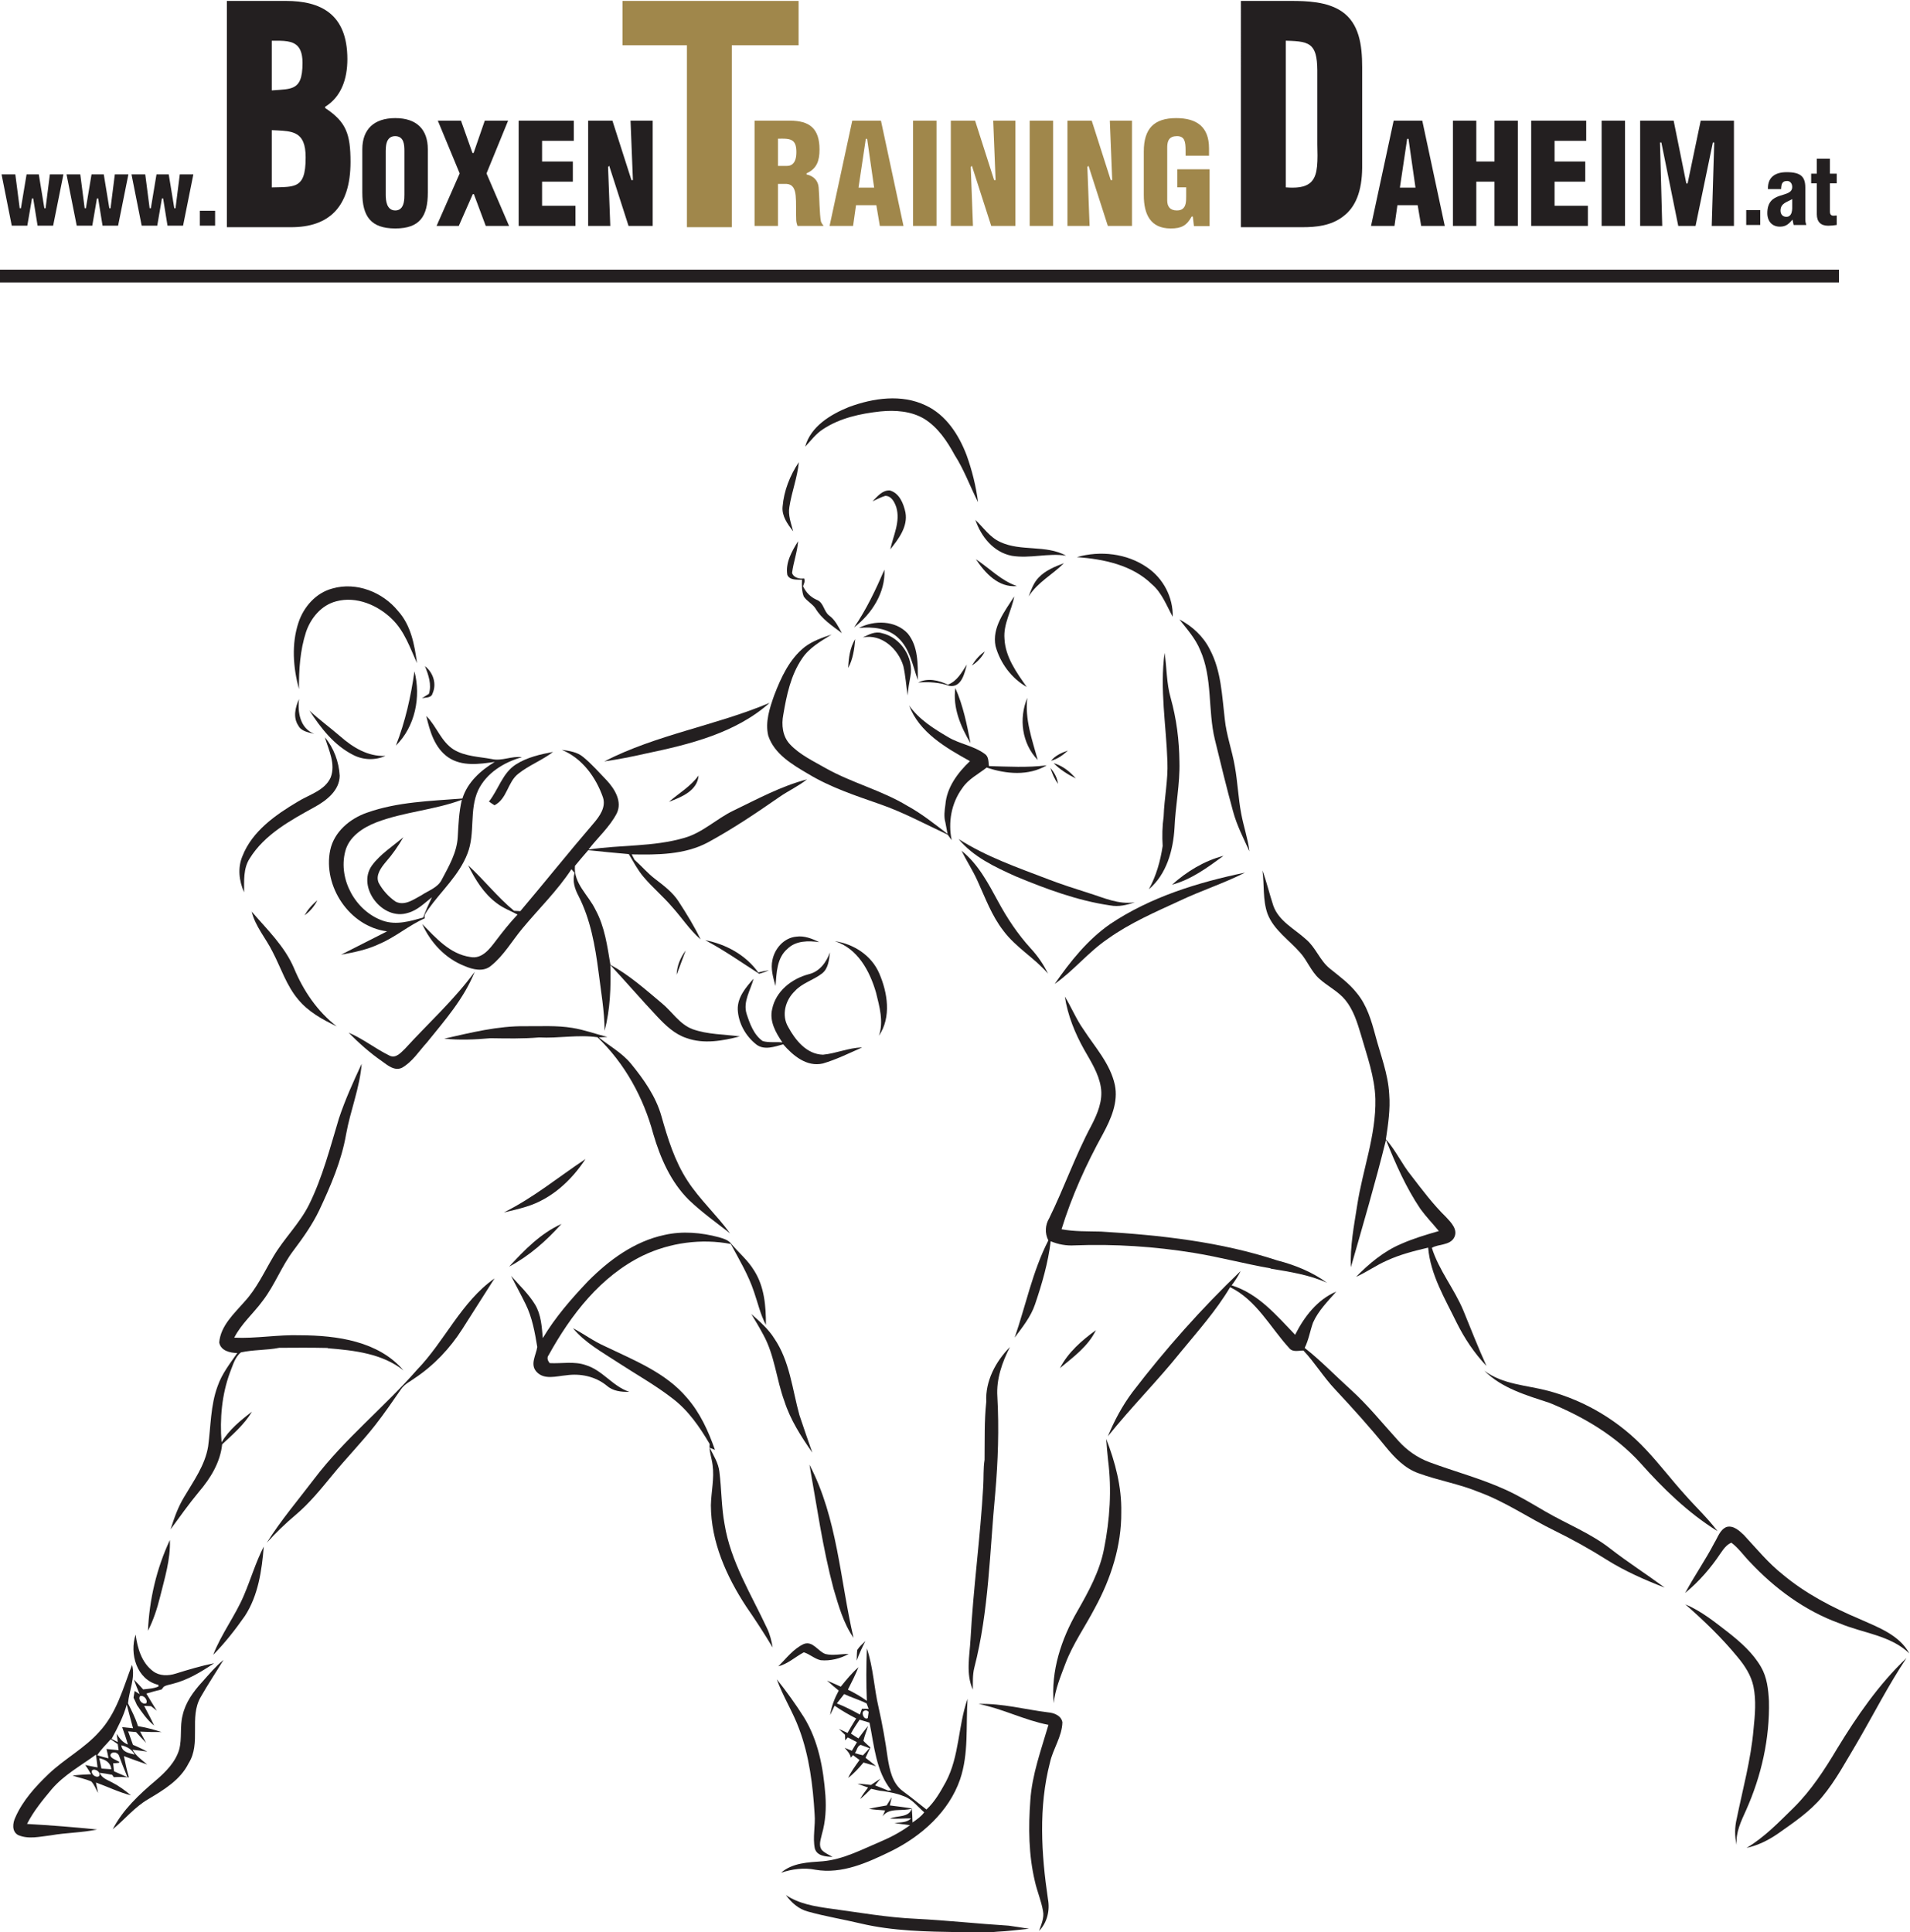 <svg version="1.1" id="svg2" xmlns="http://www.w3.org/2000/svg" xmlns:svg="http://www.w3.org/2000/svg" viewBox="185.05 183.5 790.92 800.17">
  <defs id="defs6">
    <clipPath clipPathUnits="userSpaceOnUse" id="clipPath20">
      <path d="M 0,1190.551 H 841.89 V 0 H 0 Z" id="path18"/>
    </clipPath>
  </defs>
  <g id="g8" transform="matrix(1.333,0,0,-1.333,0,1587.4)">
    <g id="g10" transform="translate(332.193,1039.123)">
      <path d="M 0,0 H 20.024 V -56.52 H 33.961 V 0 h 20.75 V 13.78 H 0 Z" style="fill:#a0874b;fill-opacity:1;fill-rule:nonzero;stroke:none" id="path12"/>
    </g>
    <g id="g14">
      <g id="g16" clip-path="url(#clipPath20)">
        <g id="g22" transform="translate(385.924,1003.68)">
          <path d="M 0,0 C -0.216,-0.684 -0.578,-1.281 -1.168,-1.651 -1.56,-1.897 -2.047,-2.036 -2.631,-2.035 h -2.606 -0.184 v 8.453 l 0.179,0.004 c 0.376,0.009 0.731,0.015 1.066,0.015 C -3.05,6.436 -2.148,6.37 -1.438,6.08 -0.726,5.791 -0.227,5.254 0.032,4.404 0.208,3.837 0.289,3.13 0.289,2.238 0.289,1.467 0.216,0.686 0,0 m 8.653,-20.676 v 0.198 c -0.341,0.326 -0.559,0.725 -0.727,1.151 l -0.005,0.013 -0.003,0.015 c -0.222,1.082 -0.34,3.03 -0.433,5.049 -0.092,2.018 -0.157,4.1 -0.265,5.414 v 10e-4 0.003 C 7.156,-7.72 6.759,-6.814 6.125,-6.123 5.49,-5.432 4.614,-4.954 3.581,-4.718 L 3.44,-4.686 v 0.138 0.197 l 0.103,0.048 C 5.119,-3.566 6.09,-2.599 6.682,-1.379 7.274,-0.159 7.48,1.325 7.48,3.075 7.479,6.334 6.704,8.56 5.189,9.972 3.676,11.386 1.386,12.021 -1.718,12.021 h -10.98 v -32.697 h 7.277 v 13.042 h 2.711 0.007 c 0.936,-0.066 1.605,-0.468 2.03,-1.111 0.427,-0.64 0.634,-1.501 0.745,-2.527 0.109,-1.029 0.12,-2.226 0.12,-3.532 0,-0.317 -0.001,-0.642 -0.001,-0.971 0,-1.015 0.006,-2.082 0.055,-3.172 0.039,-0.596 0.191,-1.16 0.386,-1.729 z" style="fill:#a0874b;fill-opacity:1;fill-rule:nonzero;stroke:none" id="path24"/>
        </g>
        <g id="g26" transform="translate(405.518,994.903)">
          <path d="m 0,0 2.268,15.155 h 0.159 0.088 0.16 L 4.853,0 Z M -1.94,20.798 -8.988,-11.9 h 7.302 l 0.912,6.434 H 5.538 L 6.624,-11.9 h 7.35 L 6.969,20.798 Z" style="fill:#a0874b;fill-opacity:1;fill-rule:nonzero;stroke:none" id="path28"/>
        </g>
        <g id="g30" transform="translate(429.742,1015.7)">
          <path d="M 0,0 H -7.277 V -32.697 H 0 Z" style="fill:#a0874b;fill-opacity:1;fill-rule:nonzero;stroke:none" id="path32"/>
        </g>
        <g id="g34" transform="translate(448.101,997.238)">
          <path d="m 0,0 h -0.191 -0.267 l -5.907,18.462 h -7.542 v -32.697 h 6.879 l -0.691,18.31 0.053,0.054 0.087,0.088 0.217,0.218 6.004,-18.67 h 7.499 v 32.697 h -6.88 z" style="fill:#a0874b;fill-opacity:1;fill-rule:nonzero;stroke:none" id="path36"/>
        </g>
        <path d="m 465.971,1015.7 h -7.277 v -32.697 h 7.277 z" style="fill:#a0874b;fill-opacity:1;fill-rule:nonzero;stroke:none" id="path38"/>
        <g id="g40" transform="translate(484.33,997.238)">
          <path d="m 0,0 h -0.191 -0.267 l -5.907,18.462 h -7.542 v -32.697 h 6.879 l -0.691,18.31 0.053,0.054 0.087,0.088 0.217,0.219 6.004,-18.671 h 7.499 v 32.697 h -6.88 z" style="fill:#a0874b;fill-opacity:1;fill-rule:nonzero;stroke:none" id="path42"/>
        </g>
        <g id="g44" transform="translate(507.302,992.214)">
          <path d="m 0,0 c 0,-0.795 -0.011,-1.598 -0.169,-2.304 -0.157,-0.704 -0.469,-1.328 -1.088,-1.709 -0.41,-0.254 -0.943,-0.392 -1.62,-0.392 -1.032,-0.002 -1.804,0.289 -2.301,0.843 -0.496,0.553 -0.706,1.336 -0.706,2.284 V 15.07 c 0,0.807 0.076,1.508 0.306,2.083 0.227,0.575 0.625,1.024 1.232,1.276 0.403,0.169 0.893,0.254 1.485,0.254 l 0.118,-0.001 c 0.532,-0.012 0.971,-0.113 1.325,-0.315 0.355,-0.202 0.617,-0.504 0.799,-0.884 0.363,-0.761 0.443,-1.834 0.445,-3.251 v -1.631 h 7.277 v 2.292 c -10e-4,3.342 -0.954,5.673 -2.687,7.18 -1.733,1.507 -4.278,2.207 -7.51,2.207 -3.469,-0.001 -5.97,-0.828 -7.613,-2.516 -1.644,-1.688 -2.454,-4.272 -2.454,-7.84 V 0.353 c -0.001,-2.978 0.521,-5.579 1.82,-7.416 1.3,-1.834 3.36,-2.936 6.553,-2.94 1.635,0 2.858,0.218 3.861,0.769 1.002,0.552 1.805,1.444 2.579,2.839 l 0.051,0.093 H 1.814 2.066 L 2.413,-9.254 H 7.277 V 8.373 H -2.737 V 2.775 l 2.737,0 z" style="fill:#a0874b;fill-opacity:1;fill-rule:nonzero;stroke:none" id="path46"/>
        </g>
        <path d="M 710.097,969.415 H 138.81 v -3.978 h 571.287 z" style="fill:#231f20;fill-opacity:1;fill-rule:nonzero;stroke:none" id="path48"/>
        <g id="g50" transform="translate(426.389,927.233)">
          <path d="m 0,0 c -7.476,3.593 -16.307,2.295 -23.828,-0.484 -5.764,-2.331 -11.884,-6.034 -13.619,-12.339 1.779,1.884 3.336,4.025 5.562,5.44 5.257,3.482 11.624,4.846 17.834,5.521 4.609,0.454 9.576,0.11 13.619,-2.317 4.252,-2.662 7.082,-6.914 9.412,-11.203 2.979,-4.619 4.803,-9.81 7.283,-14.671 -0.648,4.979 -1.862,9.883 -3.567,14.612 C 10.306,-9.172 6.359,-2.955 0,0" style="fill:#231f20;fill-opacity:1;fill-rule:nonzero;stroke:none" id="path52"/>
        </g>
        <g id="g54" transform="translate(385.219,888.096)">
          <path d="m 0,0 c -0.633,2.493 -1.638,5.008 -1.177,7.618 0.723,4.685 2.502,9.15 2.934,13.886 C -0.998,17.391 -2.867,12.633 -3.284,7.706 -3.574,4.744 -1.705,2.236 0,0" style="fill:#231f20;fill-opacity:1;fill-rule:nonzero;stroke:none" id="path56"/>
        </g>
        <g id="g58" transform="translate(420.097,893.991)">
          <path d="m 0,0 c -0.581,2.72 -1.862,5.997 -4.848,6.826 -2.375,0.139 -3.894,-1.921 -5.398,-3.387 1.31,0.593 2.591,1.283 3.984,1.708 C -4.319,5.139 -3.366,3.145 -2.837,1.591 -1.512,-2.852 -3.79,-7.192 -4.706,-11.474 -2.122,-8.219 0.804,-4.399 0,0" style="fill:#231f20;fill-opacity:1;fill-rule:nonzero;stroke:none" id="path60"/>
        </g>
        <g id="g62" transform="translate(441.841,891.652)">
          <path d="m 0,0 c 1.72,-5.147 5.652,-10.074 11.311,-11.137 5.599,-0.924 11.229,0.917 16.858,0.044 -6.322,3.468 -14.021,1.217 -20.47,4.245 C 4.468,-5.389 2.48,-2.361 0,0" style="fill:#231f20;fill-opacity:1;fill-rule:nonzero;stroke:none" id="path64"/>
        </g>
        <g id="g66" transform="translate(388.6,873.484)">
          <path d="m 0,0 c -1.363,-0.249 -3.321,0.249 -3.723,1.73 0.409,3.322 1.645,6.489 1.869,9.84 C -3.783,8.439 -5.845,4.883 -5.19,1.078 c 0.789,-1.723 3.001,-1.401 4.557,-1.489 -0.082,-1.722 -0.089,-3.519 0.521,-5.168 0.946,-1.481 2.688,-2.266 3.656,-3.74 1.929,-3.277 5.22,-5.418 8.214,-7.669 -1.088,1.958 -2.063,4.077 -3.932,5.441 -1.765,1.312 -1.668,4.098 -3.932,4.919 C 1.988,-5.77 0.536,-4.296 -0.313,-2.419 -0.052,-1.642 0.432,-0.814 0,0" style="fill:#231f20;fill-opacity:1;fill-rule:nonzero;stroke:none" id="path68"/>
        </g>
        <g id="g70" transform="translate(420.797,856.394)">
          <path d="m 0,0 c -3.813,4.098 -10.395,4.164 -15.153,1.708 4.222,0.411 8.98,-0.022 12.182,-3.072 3.708,-3.424 4.49,-8.592 6.113,-13.102 C 3.165,-9.568 3.299,-4.018 0,0" style="fill:#231f20;fill-opacity:1;fill-rule:nonzero;stroke:none" id="path72"/>
        </g>
        <g id="g74" transform="translate(313.236,672.947)">
          <path d="M 0,0 C -6.516,-2.962 -11.512,-8.109 -16.248,-13.27 -9.993,-9.934 -4.676,-5.235 0,0" style="fill:#231f20;fill-opacity:1;fill-rule:nonzero;stroke:none" id="path76"/>
        </g>
        <g id="g78" transform="translate(479.273,639.947)">
          <path d="M 0,0 C -4.423,-3.219 -8.653,-6.892 -11.184,-11.804 -7.007,-8.351 -2.39,-4.986 0,0" style="fill:#231f20;fill-opacity:1;fill-rule:nonzero;stroke:none" id="path80"/>
        </g>
        <g id="g82" transform="translate(495.185,876.901)">
          <path d="M 0,0 C -6.262,4.362 -14.55,5.286 -21.84,3.204 -13.537,2.603 -4.661,0.777 1.46,-5.22 4.609,-7.896 6.009,-11.833 7.945,-15.331 8.079,-9.311 5.034,-3.409 0,0" style="fill:#231f20;fill-opacity:1;fill-rule:nonzero;stroke:none" id="path84"/>
        </g>
        <g id="g86" transform="translate(454.73,871.109)">
          <path d="M 0,0 C -4.937,1.694 -8.496,5.528 -12.741,8.336 -9.881,4.047 -5.756,-0.528 0,0" style="fill:#231f20;fill-opacity:1;fill-rule:nonzero;stroke:none" id="path88"/>
        </g>
        <g id="g90" transform="translate(269.869,836.254)">
          <path d="M 0,0 C 1.169,0.315 2.919,0 3.321,1.488 4.684,4.509 3.515,7.962 0.983,9.986 2.033,7.236 3.113,4.326 2.197,1.378 1.46,0.924 0.722,0.462 0,0" style="fill:#231f20;fill-opacity:1;fill-rule:nonzero;stroke:none" id="path92"/>
        </g>
        <g id="g94" transform="translate(231.498,827.763)">
          <path d="M 0,0 C 0.953,-1.826 3.165,-2.097 4.967,-2.566 0.544,-0.88 -0.283,4.157 0.231,8.256 -0.96,5.682 -1.698,2.529 0,0" style="fill:#231f20;fill-opacity:1;fill-rule:nonzero;stroke:none" id="path96"/>
        </g>
        <g id="g98" transform="translate(518.902,787.3)">
          <path d="M 0,0 C -6.017,-1.547 -11.43,-4.876 -15.987,-8.967 -9.971,-7.354 -4.937,-3.593 0,0" style="fill:#231f20;fill-opacity:1;fill-rule:nonzero;stroke:none" id="path100"/>
        </g>
        <g id="g102" transform="translate(357.906,761.089)">
          <path d="m 0,0 c 5.838,-3.065 11.199,-6.884 16.747,-10.426 1.035,0.294 2.062,0.624 3.038,1.093 C 18.66,-9.495 17.566,-9.758 16.471,-10.022 12.629,-4.634 6.493,-1.239 0,0" style="fill:#231f20;fill-opacity:1;fill-rule:nonzero;stroke:none" id="path104"/>
        </g>
        <g id="g106" transform="translate(461.476,873.755)">
          <path d="M 0,0 C -1.571,-1.635 -2.331,-3.791 -3.09,-5.865 -0.38,-1.488 4.304,0.909 7.856,4.465 5.026,3.409 2.1,2.214 0,0" style="fill:#231f20;fill-opacity:1;fill-rule:nonzero;stroke:none" id="path108"/>
        </g>
        <g id="g110" transform="translate(439.175,846.738)">
          <path d="m 0,0 c -1.571,-2.405 -3.001,-5.162 -5.883,-6.254 -2.896,1.342 -6.217,2.192 -9.233,0.66 3.314,0.249 6.605,0.059 9.755,-1.041 C -1.623,-7.185 -0.707,-2.676 0,0" style="fill:#231f20;fill-opacity:1;fill-rule:nonzero;stroke:none" id="path112"/>
        </g>
        <g id="g114" transform="translate(355.829,812.257)">
          <path d="M 0,0 C -2.442,-3.38 -6.091,-5.491 -9.204,-8.175 -5.332,-6.723 -0.343,-4.722 0,0" style="fill:#231f20;fill-opacity:1;fill-rule:nonzero;stroke:none" id="path116"/>
        </g>
        <g id="g118" transform="translate(413.574,876.211)">
          <path d="M 0,0 C -2.695,-6.195 -5.577,-12.332 -9.427,-17.933 -3.909,-13.703 0.335,-7.09 0,0" style="fill:#231f20;fill-opacity:1;fill-rule:nonzero;stroke:none" id="path120"/>
        </g>
        <g id="g122" transform="translate(412.755,856.496)">
          <path d="m 0,0 c -2.107,0.638 -4.088,-0.469 -5.912,-1.342 5.882,1.232 11.102,-3.702 12.614,-8.944 0.662,-2.992 0.871,-6.064 1.325,-9.092 0.119,2.002 0.499,3.967 0.849,5.932 C 10.03,-7.632 5.86,-1.305 0,0" style="fill:#231f20;fill-opacity:1;fill-rule:nonzero;stroke:none" id="path124"/>
        </g>
        <g id="g126" transform="translate(242.079,870.353)">
          <path d="m 0,0 c -5.138,-1.349 -8.95,-5.741 -10.544,-10.609 -2.204,-6.679 -1.653,-13.938 0.164,-20.639 -0.045,5.954 0.335,12.032 2.189,17.736 1.467,4.325 4.751,8.343 9.375,9.531 6.285,1.694 12.979,-1.203 17.409,-5.58 3.828,-3.746 5.555,-8.893 7.685,-13.637 -0.752,5.734 -1.869,11.783 -5.913,16.247 C 15.63,-1.129 7.439,2.156 0,0" style="fill:#231f20;fill-opacity:1;fill-rule:nonzero;stroke:none" id="path128"/>
        </g>
        <g id="g130" transform="translate(457.783,839.758)">
          <path d="m 0,0 c -3.172,4.502 -6.642,9.275 -6.918,14.957 -0.402,4.648 2.227,8.746 3.031,13.197 C -6.828,23.513 -10.879,18.498 -9.688,12.669 -8.258,7.464 -4.773,2.72 0,0" style="fill:#231f20;fill-opacity:1;fill-rule:nonzero;stroke:none" id="path132"/>
        </g>
        <g id="g134" transform="translate(524.405,800.394)">
          <path d="m 0,0 c -0.931,4.876 -1.102,9.854 -1.995,14.737 -0.835,4.927 -2.614,9.663 -3.113,14.656 -0.879,7.273 -1.08,14.905 -4.595,21.548 -2.01,4.076 -5.457,7.302 -9.501,9.406 2.353,-2.998 4.959,-5.894 6.426,-9.45 C -8.831,42.121 -10.41,32.23 -8.191,23.058 -6.381,15.602 -4.572,8.146 -2.539,0.74 -1.378,-3.607 0.7,-7.618 2.562,-11.694 2.063,-7.728 0.73,-3.93 0,0" style="fill:#231f20;fill-opacity:1;fill-rule:nonzero;stroke:none" id="path136"/>
        </g>
        <g id="g138" transform="translate(445.333,814.728)">
          <path d="M 0,0 C 6.024,-2.024 12.994,-2.676 18.668,0.696 12.696,-0.073 6.687,0.293 0.7,0.462 0.514,1.826 0.67,3.475 -0.685,4.304 c -3.351,2.463 -7.677,3.013 -11.229,5.117 -4.52,2.654 -9.151,5.536 -12.175,9.883 3.143,-8.409 11.378,-13.138 18.892,-17.31 -3.798,-3.6 -7.216,-8.182 -7.625,-13.505 -0.254,-1.811 -0.522,-3.702 -0.015,-5.499 0.171,-0.901 0.506,-2.705 0.677,-3.607 -4.036,3.079 -8.005,6.276 -12.48,8.725 -7.975,4.824 -17.186,7.112 -25.302,11.665 -3.88,2.229 -8.094,4.171 -11.184,7.471 -2.294,2.449 -2.674,6.026 -2.056,9.179 1.021,6.012 2.301,12.244 5.801,17.398 2.219,3.395 5.853,5.418 9.226,7.523 -2.934,-0.968 -5.905,-2.017 -8.384,-3.886 -4.774,-3.798 -7.372,-9.531 -9.487,-15.052 -1.393,-3.967 -2.837,-8.27 -1.832,-12.494 1.877,-5.696 7.424,-8.952 12.361,-11.855 6.962,-4.223 14.766,-6.782 22.436,-9.465 7.252,-2.522 13.999,-6.195 20.931,-9.436 0.41,-0.565 0.834,-1.137 1.258,-1.701 -1.169,5.535 -0.104,11.518 3.284,16.13 C -5.734,-3.585 -2.599,-2.053 0,0" style="fill:#231f20;fill-opacity:1;fill-rule:nonzero;stroke:none" id="path140"/>
        </g>
        <g id="g142" transform="translate(618.786,583.668)">
          <path d="m 0,0 c -4.081,2.361 -8.101,4.846 -12.42,6.774 -7.588,3.446 -15.69,5.58 -23.493,8.476 -3.716,1.378 -7.022,3.71 -9.643,6.635 -4.907,5.389 -9.472,11.108 -14.908,16.013 -4.743,4.281 -9.166,8.9 -14.2,12.86 1.251,2.5 1.661,5.271 2.599,7.874 1.638,3.695 4.579,6.606 7.215,9.634 -5.949,-2.537 -9.978,-7.867 -12.785,-13.425 -5.741,5.968 -11.445,12.809 -19.718,15.346 1.058,1.407 2.033,2.888 2.808,4.472 -12.175,-11.657 -23.389,-24.268 -33.613,-37.626 -3.157,-4.224 -5.652,-8.887 -7.647,-13.74 7.185,8.996 15.384,17.163 22.592,26.152 5.368,6.54 11.058,12.889 15.384,20.177 8.206,-4.003 12.45,-12.471 18.347,-18.908 1.11,-1.401 2.927,-0.748 4.438,-0.778 3.56,-3.797 6.27,-8.307 9.859,-12.097 5.384,-5.763 10.671,-11.613 15.63,-17.735 2.792,-3.41 5.979,-6.797 10.283,-8.293 6.121,-2.243 12.637,-3.314 18.676,-5.814 8.325,-3.042 15.6,-8.138 23.522,-11.994 5.555,-2.728 10.969,-5.734 16.196,-9.04 5.659,-3.556 11.81,-6.254 18.042,-8.674 -5.562,4.113 -11.407,7.845 -16.873,12.09 C 14.118,-6.789 6.731,-3.93 0,0" style="fill:#231f20;fill-opacity:1;fill-rule:nonzero;stroke:none" id="path144"/>
        </g>
        <g id="g146" transform="translate(673.285,570.581)">
          <path d="m 0,0 c 0.901,1.305 1.847,2.691 3.381,3.336 2.226,-1.65 3.79,-3.981 5.711,-5.939 7.729,-8.263 17.097,-15.221 27.871,-19.106 7.253,-3.072 15.824,-3.688 21.706,-9.356 -3.12,5.748 -9.658,8.095 -15.332,10.639 -8.533,3.607 -16.843,7.903 -23.954,13.849 C 14.848,-2.991 11.192,1.488 7.29,5.697 5.875,7.038 4.014,8.791 1.891,8.219 -0.164,7.376 -0.812,5.03 -1.884,3.307 -4.654,-2.031 -8.124,-6.98 -10.961,-12.281 -6.694,-8.769 -3.045,-4.568 0,0" style="fill:#231f20;fill-opacity:1;fill-rule:nonzero;stroke:none" id="path148"/>
        </g>
        <g id="g150" transform="translate(404.497,854.649)">
          <path d="M 0,0 C -1.653,-2.713 -2.04,-5.873 -2.182,-8.981 -0.692,-6.21 -0.26,-3.079 0,0" style="fill:#231f20;fill-opacity:1;fill-rule:nonzero;stroke:none" id="path152"/>
        </g>
        <g id="g154" transform="translate(214.141,787.226)">
          <path d="m 0,0 c -1.541,-3.636 -1.072,-7.713 0.514,-11.247 0.022,3.549 -0.298,7.376 1.735,10.507 4.616,7.471 12.673,11.84 20.201,15.99 3.701,2.038 7.7,5.147 7.76,9.715 -0.246,4.296 -1.817,8.6 -4.602,11.936 C 26.807,32.897 29.026,28.594 27.395,24.4 25.533,20.316 20.745,19.121 17.193,16.914 10.246,12.794 3.023,7.728 0,0" style="fill:#231f20;fill-opacity:1;fill-rule:nonzero;stroke:none" id="path156"/>
        </g>
        <g id="g158" transform="translate(465.326,816.839)">
          <path d="M 0,0 C 2.018,0.543 3.738,1.752 5.212,3.175 3.269,2.486 1.325,1.628 0,0" style="fill:#231f20;fill-opacity:1;fill-rule:nonzero;stroke:none" id="path160"/>
        </g>
        <g id="g162" transform="translate(405.13,540.609)">
          <path d="M 0,0 C -0.156,-1.1 -0.127,-2.221 -0.171,-3.343 0.544,-1.239 1.519,0.755 2.517,2.735 1.631,1.87 0.67,1.048 0,0" style="fill:#231f20;fill-opacity:1;fill-rule:nonzero;stroke:none" id="path164"/>
        </g>
        <g id="g166" transform="translate(444.752,850.77)">
          <path d="M 0,0 C -1.698,-1.092 -2.971,-2.654 -4.006,-4.348 -2.308,-3.27 -0.916,-1.774 0,0" style="fill:#231f20;fill-opacity:1;fill-rule:nonzero;stroke:none" id="path168"/>
        </g>
        <g id="g170" transform="translate(467.471,809.661)">
          <path d="M 0,0 C -0.194,1.877 -1.132,3.534 -2.338,4.956 -1.787,3.211 -1.065,1.51 0,0" style="fill:#231f20;fill-opacity:1;fill-rule:nonzero;stroke:none" id="path172"/>
        </g>
        <g id="g174" transform="translate(233.419,768.823)">
          <path d="M 0,0 C 1.713,1.195 3.046,2.808 3.999,4.641 2.375,3.358 1.028,1.782 0,0" style="fill:#231f20;fill-opacity:1;fill-rule:nonzero;stroke:none" id="path176"/>
        </g>
        <g id="g178" transform="translate(709.541,509.962)">
          <path d="m 0,0 c -3.865,-6.496 -8.027,-12.911 -13.433,-18.293 -4.609,-4.516 -9.114,-9.238 -14.714,-12.581 3.485,0.763 6.732,2.361 9.651,4.377 4.862,3.431 9.896,6.804 13.745,11.379 4.357,5.213 7.514,11.254 10.991,17.039 5.086,8.732 9.658,17.772 15.287,26.189 C 12.897,19.928 6.143,10.074 0,0" style="fill:#231f20;fill-opacity:1;fill-rule:nonzero;stroke:none" id="path180"/>
        </g>
        <g id="g182" transform="translate(167.475,503.247)">
          <path d="M 0,0 C 1.028,0.623 2.844,-0.748 2.115,-1.862 1.102,-2.566 -0.663,-1.056 0,0 M 1.564,4.641 C 2.725,6.474 4.341,7.955 5.741,9.59 6.463,9.099 7.193,8.6 7.923,8.102 7.99,7.625 8.131,6.672 8.206,6.195 6.947,6.342 5.689,6.452 4.431,6.584 4.661,5.623 4.885,4.663 5.056,3.681 3.88,3.974 2.703,4.245 1.564,4.641 m 9.159,15.734 c 0.67,-2.449 1.273,-4.912 1.951,-7.361 -1.132,0.102 -2.257,0.22 -3.374,0.352 C 9.948,11.591 10.566,9.803 11.073,7.97 9.472,8.578 8.466,9.905 7.595,11.276 7.684,10.638 7.856,9.363 7.945,8.725 L 6.009,9.7 c 1.854,3.431 3.679,6.892 4.714,10.675 M 13.158,4.839 C 11.423,5.308 9.271,5.565 9.032,7.735 10.76,7.317 12.353,6.489 13.158,4.839 m -2.204,-7.031 c -1.401,0.623 -2.8,1.224 -4.193,1.84 C 6.672,0.484 6.59,1.312 6.508,2.141 11.944,2.302 4.066,3.292 5.95,5.228 6.791,5.865 8.094,5.345 8.37,4.377 9.159,2.163 10.052,-0.015 10.954,-2.192 M 2.867,0.499 C 2.629,1.569 2.398,2.639 2.182,3.71 4.103,3.307 5.711,2.353 5.935,0.286 4.915,0.352 3.887,0.425 2.867,0.499 m -3.165,-4.018 c 0.961,-0.997 1.422,-2.376 2.115,-3.563 -0.231,1.077 -0.454,2.177 -0.663,3.247 3.627,-1.312 7.111,-3.028 10.872,-3.995 -1.795,1.51 -3.701,2.91 -5.793,3.988 -1.46,0.814 -3.269,1.327 -3.917,3.028 1.295,-0.161 2.591,-0.388 3.887,-0.63 0.126,-0.184 0.38,-0.55 0.506,-0.734 1.556,0.11 3.12,0.045 4.684,-0.051 -0.626,2.178 -1.125,4.385 -1.556,6.599 2.397,-0.895 4.795,-1.789 7.23,-2.603 -1.638,1.415 -3.515,2.647 -4.565,4.582 1.534,-0.161 3.068,-0.388 4.602,-0.579 -1.467,0.741 -2.934,1.481 -4.453,2.104 -0.484,1.408 -1.005,2.794 -1.504,4.187 0.819,-0.066 1.638,-0.14 2.457,-0.22 0.998,-1.144 2.063,-2.244 3.12,-3.351 -0.633,1.159 -1.251,2.332 -1.861,3.497 2.219,-0.11 4.438,-0.176 6.657,-0.139 -2.39,0.777 -4.833,1.408 -7.32,1.833 -0.745,2.478 -1.951,4.773 -3.09,7.075 0.335,4.025 2.338,7.86 1.251,11.966 C 9.621,25.522 7.573,17.699 2.159,11.892 -2.413,6.767 -8.63,3.505 -13.575,-1.21 c -4.08,-3.908 -7.997,-8.219 -10.283,-13.409 -0.856,-1.767 -1.206,-4.377 0.804,-5.529 3.247,-1.429 6.873,-0.476 10.246,-0.095 4.744,0.843 9.606,0.792 14.32,1.811 -7.238,0.733 -14.498,1.312 -21.766,1.723 2.003,3.945 4.833,7.39 7.655,10.77 C -8.787,-1.466 -3.53,1.378 1.162,4.824 1.318,3.505 1.489,2.177 1.653,0.85 0.365,1.078 -0.916,1.327 -2.189,1.613 c 0.677,-0.909 1.243,-1.899 1.839,-2.881 -1.936,-0.081 -3.865,-0.184 -5.778,-0.404 1.921,-0.667 3.961,-1.019 5.83,-1.847" style="fill:#231f20;fill-opacity:1;fill-rule:nonzero;stroke:none" id="path184"/>
        </g>
        <g id="g186" transform="translate(500.606,850.352)">
          <path d="m 0,0 c -1.541,-11.254 0.506,-22.516 0.871,-33.77 0.239,-5.719 -0.983,-11.379 -1.169,-17.061 -0.432,-3.035 -0.491,-6.115 -0.305,-9.172 -0.715,-4.678 -1.988,-9.26 -4.297,-13.446 5.533,4.685 7.551,12.126 7.975,19.048 0.283,6.884 1.728,13.688 1.534,20.587 -0.074,6.709 -0.923,13.403 -2.74,19.876 C 0.566,-9.392 0.693,-4.634 0,0" style="fill:#231f20;fill-opacity:1;fill-rule:nonzero;stroke:none" id="path188"/>
        </g>
        <g id="g190" transform="translate(261.812,821.568)">
          <path d="M 0,0 C 5.994,5.887 7.819,15.125 5.756,23.051 4.646,15.191 2.911,7.42 0,0" style="fill:#231f20;fill-opacity:1;fill-rule:nonzero;stroke:none" id="path192"/>
        </g>
        <g id="g194" transform="translate(435.601,839.428)">
          <path d="M 0,0 C -0.856,-6.093 1.646,-11.98 4.706,-17.134 3.597,-11.32 2.412,-5.447 0,0" style="fill:#231f20;fill-opacity:1;fill-rule:nonzero;stroke:none" id="path196"/>
        </g>
        <g id="g198" transform="translate(457.954,836.393)">
          <path d="M 0,0 C -2.68,-6.445 -1.705,-14.194 3.247,-19.326 1.497,-13.036 -0.812,-6.62 0,0" style="fill:#231f20;fill-opacity:1;fill-rule:nonzero;stroke:none" id="path200"/>
        </g>
        <g id="g202" transform="translate(326.527,816.634)">
          <path d="M 0,0 C 4.326,0.623 8.615,1.466 12.867,2.434 26.472,5.279 40.806,8.783 51.387,18.205 34.625,11.13 16.24,8.351 0,0" style="fill:#231f20;fill-opacity:1;fill-rule:nonzero;stroke:none" id="path204"/>
        </g>
        <g id="g206" transform="translate(248.461,818.687)">
          <path d="M 0,0 C 3.105,-1.635 6.873,-1.796 10.082,-0.337 4.661,-0.594 -0.052,2.317 -3.932,5.733 -7.089,8.446 -10.447,10.91 -13.493,13.732 -10.015,8.351 -5.875,2.991 0,0" style="fill:#231f20;fill-opacity:1;fill-rule:nonzero;stroke:none" id="path208"/>
        </g>
        <g id="g210" transform="translate(281.016,793.048)">
          <path d="m 0,0 c -0.29,-4.78 -2.777,-9.025 -4.974,-13.175 -1.236,-2.478 -4.11,-3.343 -6.292,-4.81 -2.398,-1.283 -5.25,-3.431 -8.042,-1.979 -2.182,1.495 -4.029,3.548 -5.265,5.858 -1.005,2.361 0.745,4.663 2.19,6.408 2.099,2.375 3.901,4.985 5.48,7.727 -3.321,-2.844 -7.156,-5.235 -9.762,-8.79 -4.795,-6.724 3.336,-17.296 11.229,-14.7 2.934,0.799 5.101,3.027 7.416,4.846 -0.968,-2.075 -1.943,-4.15 -2.703,-6.306 -4.05,-1.136 -8.347,-2.426 -12.517,-0.989 -8.503,2.976 -13.924,12.823 -11.728,21.452 1.11,4.619 5.473,7.471 9.688,9.114 8.585,3.284 17.945,3.797 26.561,7.016 C 0.372,7.845 0.216,3.915 0,0 m 1.452,12.061 c -9.933,-0.777 -20.127,-1.027 -29.599,-4.385 -5.361,-1.84 -10.276,-5.99 -11.467,-11.65 -2.323,-11.159 5.942,-23.74 17.662,-25.236 -4.773,-2.404 -9.538,-4.824 -14.296,-7.251 4.095,0.741 8.22,1.569 11.988,3.388 4.974,2.111 9.07,5.748 14.014,7.911 -0.305,1.114 0.581,2.001 1.124,2.859 4.081,5.733 9.613,10.609 12.16,17.295 2.472,6.298 0.469,13.44 3.306,19.635 2.554,5.337 7.983,8.71 13.597,10.264 -3.157,0.462 -6.188,-1.283 -9.315,-0.579 -3.991,0.755 -8.31,0.799 -11.87,2.955 -3.961,2.493 -5.301,7.251 -8.518,10.44 1.087,-4.736 2.591,-9.978 6.865,-12.889 C 1.325,21.966 6.761,22.736 11.512,23.447 7.096,20.756 3.016,17.098 1.452,12.061" style="fill:#231f20;fill-opacity:1;fill-rule:nonzero;stroke:none" id="path212"/>
        </g>
        <g id="g214" transform="translate(353.997,733.441)">
          <path d="m 0,0 c -4.11,1.532 -6.404,5.506 -9.68,8.153 -5.049,4.238 -10.038,8.688 -15.868,11.863 -0.976,5.814 -1.758,11.811 -4.632,17.083 -2.159,4.553 -6.873,8.16 -6.389,13.644 1.37,1.628 2.711,3.285 4.133,4.876 4.192,-0.433 8.392,-0.873 12.599,-1.218 1.452,-2.404 2.74,-4.926 4.58,-7.089 2.77,-3.285 6.098,-6.064 8.89,-9.334 2.994,-3.321 5.436,-7.133 8.839,-10.088 -1.973,4.106 -4.378,7.999 -6.865,11.826 -1.825,2.815 -4.543,4.868 -7.186,6.892 -2.368,1.789 -4.274,4.062 -6.478,6.019 -0.224,0.425 -0.663,1.269 -0.886,1.687 7.975,-0.154 16.448,-0.132 23.656,3.709 7.752,4.216 15.072,9.143 22.302,14.165 2.763,1.914 5.868,3.314 8.489,5.426 C 27.454,75.502 20.12,71.506 12.681,67.921 7.424,65.406 3.15,61.073 -2.562,59.446 c -9.68,-2.838 -19.918,-2.126 -29.814,-3.644 2.896,3.761 6.582,7.002 8.786,11.232 1.795,3.659 -0.596,7.544 -3.06,10.228 -2.398,2.471 -4.662,5.088 -7.327,7.28 -1.854,1.584 -4.349,1.936 -6.695,2.251 6.345,-2.581 10.619,-8.527 12.793,-14.729 1.043,-3.08 -1.05,-5.961 -2.971,-8.19 -7.699,-8.952 -15.064,-18.19 -22.689,-27.201 -0.484,0.03 -1.459,0.081 -1.943,0.11 -5.205,4.275 -9.301,9.612 -14.267,14.121 2.196,-4.399 4.847,-8.768 8.898,-11.76 1.951,-1.517 4.289,-2.375 6.456,-3.534 -2.405,-2.536 -4.572,-5.279 -6.679,-8.05 -1.914,-2.529 -4.327,-5.865 -8.02,-5.125 -6.359,0.924 -10.693,5.954 -14.915,10.235 2.577,-5.733 7.156,-10.704 13.143,-13.036 2.576,-1.114 5.912,-1.935 8.258,0.096 3.991,3.218 6.523,7.742 9.762,11.621 5.071,6.107 10.834,11.694 15.19,18.344 0.328,-0.374 0.663,-0.748 0.991,-1.13 -0.76,-2.492 0.037,-4.97 1.213,-7.185 3.723,-7.295 5.146,-15.433 6.196,-23.454 0.752,-6.129 1.876,-12.229 1.898,-18.424 1.758,6.664 1.989,13.585 1.788,20.433 4.921,-5.293 9.635,-10.778 14.594,-16.042 2.569,-2.72 5.391,-5.447 9.055,-6.642 C 3.448,-4.685 9.3,-3.622 14.662,-2.236 9.769,-1.576 4.698,-1.672 0,0" style="fill:#231f20;fill-opacity:1;fill-rule:nonzero;stroke:none" id="path216"/>
        </g>
        <g id="g218" transform="translate(290.718,804.17)">
          <path d="m 0,0 c 0.551,-0.396 1.124,-0.784 1.713,-1.151 3.969,1.994 4.05,7.229 7.431,9.81 3.321,2.654 7.402,4.157 10.76,6.76 C 15.943,14.663 11.877,13.754 8.451,11.577 4.192,8.908 2.979,3.754 0,0" style="fill:#231f20;fill-opacity:1;fill-rule:nonzero;stroke:none" id="path220"/>
        </g>
        <g id="g222" transform="translate(320.712,693.116)">
          <path d="m 0,0 c -8.414,-5.601 -16.248,-12.09 -25.369,-16.599 2.345,0.535 4.691,1.07 6.992,1.796 C -10.596,-12.442 -4.334,-6.628 0,0" style="fill:#231f20;fill-opacity:1;fill-rule:nonzero;stroke:none" id="path224"/>
        </g>
        <g id="g226" transform="translate(466.13,816.091)">
          <path d="M 0,0 C 1.966,-1.98 4.364,-3.49 6.858,-4.736 5.064,-2.581 2.748,-0.799 0,0" style="fill:#231f20;fill-opacity:1;fill-rule:nonzero;stroke:none" id="path228"/>
        </g>
        <g id="g230" transform="translate(309.565,629.704)">
          <path d="m 0,0 c -0.573,0.748 -0.961,1.657 -0.305,2.486 6.888,12.464 16.113,24.532 29.331,30.947 8.354,3.996 18.139,5.33 27.253,3.578 2.614,-4.861 5.488,-9.649 7.223,-14.906 1.191,-3.424 1.966,-7.009 3.686,-10.235 0.022,5.778 -0.462,11.914 -3.686,16.922 -1.892,3.152 -4.773,5.513 -7.119,8.307 -0.908,1.195 -2.435,1.598 -3.812,2.008 -5.481,1.46 -11.319,1.98 -16.896,0.712 C 26.375,37.854 18.489,32.054 11.959,25.478 6.754,20.001 1.75,14.268 -2.122,7.772 c -0.32,3.548 -0.514,7.295 -2.413,10.433 -2.01,3.314 -4.899,5.982 -7.424,8.9 1.46,-2.962 3.076,-5.85 4.52,-8.82 2.033,-4.149 2.852,-8.746 3.597,-13.263 -0.358,-2.514 -2.324,-5.396 -0.254,-7.683 2.368,-2.654 6.203,-1.379 9.279,-1.122 4.386,0.638 9.025,-0.359 12.487,-3.167 1.936,-1.745 4.55,-2.053 7.066,-1.965 -5.16,1.693 -8.25,6.672 -13.44,8.27 C 7.655,0.66 3.76,-0.205 0,0" style="fill:#231f20;fill-opacity:1;fill-rule:nonzero;stroke:none" id="path232"/>
        </g>
        <g id="g234" transform="translate(454.298,780.95)">
          <path d="m 0,0 c 9.472,-3.93 19.196,-7.566 29.413,-9.055 2.599,-0.491 5.205,0.125 7.654,0.983 -4.988,-0.799 -9.635,1.4 -14.267,2.837 -4.236,1.349 -8.466,2.698 -12.606,4.289 C 0.67,2.698 -9.077,6.063 -17.7,11.584 -13.135,6.034 -6.449,2.903 0,0" style="fill:#231f20;fill-opacity:1;fill-rule:nonzero;stroke:none" id="path236"/>
        </g>
        <g id="g238" transform="translate(464.403,750.685)">
          <path d="m 0,0 c -1.4,2.859 -3.202,5.499 -5.369,7.838 -4.058,4.443 -7.394,9.472 -10.223,14.736 -3.068,5.638 -6.151,11.533 -11.296,15.632 1.563,-3.153 3.499,-6.115 4.951,-9.326 2.428,-5.294 4.423,-10.873 8.057,-15.536 C -10.023,8.146 -4.192,4.898 0,0" style="fill:#231f20;fill-opacity:1;fill-rule:nonzero;stroke:none" id="path240"/>
        </g>
        <g id="g242" transform="translate(560.102,656.524)">
          <path d="m 0,0 c 3.306,1.444 6.233,3.607 9.554,5.037 4.073,1.884 8.451,2.991 12.822,4.018 0.707,-8.402 5.175,-15.749 8.794,-23.191 2.443,-4.919 5.503,-9.56 9.323,-13.563 -2.562,5.638 -4.803,11.408 -7.149,17.134 -2.785,6.745 -7.639,12.574 -9.821,19.546 1.921,1.225 5.622,0.704 6.932,3.219 1.274,2.449 -0.983,4.707 -2.539,6.371 -3.999,3.915 -7.349,8.38 -10.737,12.794 -2.949,3.585 -4.833,7.889 -7.931,11.357 0.685,4.641 1.408,9.319 1.028,14.018 -0.335,6.313 -2.718,12.244 -4.312,18.3 -1.236,4.575 -2.613,9.282 -5.688,13.029 -2.361,3.042 -5.518,5.315 -8.489,7.727 -3.068,2.493 -4.311,6.467 -7.32,9.011 -3.589,3.285 -8.518,5.675 -10.201,10.514 -1.199,3.629 -2.063,7.353 -3.381,10.939 0.633,-4.465 0.052,-9.136 1.579,-13.454 1.928,-5.059 6.694,-8.146 10.149,-12.097 2.249,-2.493 3.381,-5.807 5.912,-8.08 2.584,-2.353 5.883,-3.9 8.117,-6.635 2.524,-3.087 3.7,-6.958 4.825,-10.697 C 3.351,68.698 5.793,62.136 5.979,55.208 6.21,43.924 2.011,33.235 0.328,22.193 -0.663,15.829 -1.928,9.436 -1.631,2.962 c 3.746,13.16 7.633,26.277 10.902,39.562 2.978,-7.412 6.21,-14.788 10.707,-21.46 1.75,-2.405 3.835,-4.553 5.719,-6.855 C 21.736,13.072 17.767,11.892 13.992,10.22 8.593,7.94 4.051,4.113 0,0" style="fill:#231f20;fill-opacity:1;fill-rule:nonzero;stroke:none" id="path244"/>
        </g>
        <g id="g246" transform="translate(466.45,747.496)">
          <path d="m 0,0 c 5.965,4.179 10.529,9.986 16.576,14.062 6.865,4.905 14.676,8.271 22.316,11.797 6.642,3.153 13.686,5.404 20.254,8.739 C 44.469,31.548 29.733,27.003 17.238,18.615 10.202,13.718 4.818,6.951 0,0" style="fill:#231f20;fill-opacity:1;fill-rule:nonzero;stroke:none" id="path248"/>
        </g>
        <g id="g250" transform="translate(217.015,769.982)">
          <path d="m 0,0 c 1.124,-4.663 4.43,-8.3 6.501,-12.53 2.598,-4.956 4.274,-10.462 7.96,-14.803 3.127,-3.79 7.543,-6.224 11.936,-8.314 -6.031,4.656 -10.343,11.064 -13.232,17.999 C 10.276,-10.792 4.773,-5.579 0,0" style="fill:#231f20;fill-opacity:1;fill-rule:nonzero;stroke:none" id="path252"/>
        </g>
        <g id="g254" transform="translate(378.785,754.981)">
          <path d="m 0,0 c -0.633,-2.742 0.231,-5.499 0.946,-8.131 0.35,4.032 0.35,8.703 3.738,11.584 2.606,2.559 6.47,2.522 9.859,2.06 C 12.316,6.569 9.911,7.581 7.379,7.207 3.582,6.862 0.722,3.534 0,0" style="fill:#231f20;fill-opacity:1;fill-rule:nonzero;stroke:none" id="path256"/>
        </g>
        <g id="g258" transform="translate(411.921,750.868)">
          <path d="M 0,0 C -2.39,5.484 -7.856,9.055 -13.753,9.92 -6.635,7.654 -2.889,0.601 -0.968,-6.034 0.112,-10.404 1.445,-15.03 -0.059,-19.466 3.857,-13.681 2.636,-6.041 0,0" style="fill:#231f20;fill-opacity:1;fill-rule:nonzero;stroke:none" id="path260"/>
        </g>
        <g id="g262" transform="translate(349.015,750.355)">
          <path d="M 0,0 C 0.961,2.515 1.869,5.037 2.822,7.552 1.169,5.345 0.097,2.764 0,0" style="fill:#231f20;fill-opacity:1;fill-rule:nonzero;stroke:none" id="path264"/>
        </g>
        <g id="g266" transform="translate(205.056,539.084)">
          <path d="m 0,0 c 3.664,3.702 6.873,7.83 9.852,12.083 4.147,6.386 5.256,14.143 5.852,21.555 C 13.195,28.74 11.661,23.44 9.501,18.395 6.791,12.039 2.495,6.459 0,0" style="fill:#231f20;fill-opacity:1;fill-rule:nonzero;stroke:none" id="path268"/>
        </g>
        <g id="g270" transform="translate(394.467,725.522)">
          <path d="m 0,0 c -5.108,0.139 -8.615,4.575 -10.812,8.644 -2.115,3.607 -0.886,8.263 2.033,11.064 2.286,2.558 5.778,3.431 8.436,5.477 2.056,1.554 2.242,4.281 2.525,6.613 -1.125,-3.087 -3.187,-5.983 -6.598,-6.797 -5.339,-1.407 -10.238,-5.301 -11.363,-10.836 -0.901,-3.769 1.117,-7.324 3.18,-10.345 -2.033,0.22 -4.155,-0.154 -6.121,0.418 -2.777,1.957 -3.991,5.396 -4.996,8.468 -1.184,3.827 1.251,7.317 2.167,10.902 -2.398,-2.683 -5.004,-5.748 -4.915,-9.538 0.171,-4.216 2.45,-8.307 5.786,-10.91 2.464,-1.87 5.659,-0.66 8.332,0.066 C -9.323,-0.271 -5.034,-3.9 0,-2.727 4.207,-1.488 8.176,0.484 12.175,2.251 7.99,2.178 4.118,0.381 0,0" style="fill:#231f20;fill-opacity:1;fill-rule:nonzero;stroke:none" id="path272"/>
        </g>
        <g id="g274" transform="translate(271.47,729.342)">
          <path d="M 0,0 C 5.547,6.87 11.527,13.659 14.811,21.944 8.474,13.219 0.387,5.968 -6.858,-1.987 c -1.251,-1.166 -2.77,-3.065 -4.721,-2.148 -4.408,2.119 -8.236,5.271 -12.778,7.156 3.202,-3.219 6.59,-6.262 10.351,-8.857 1.772,-1.269 3.954,-3.182 6.284,-2.016 C -4.483,-5.983 -2.472,-2.698 0,0" style="fill:#231f20;fill-opacity:1;fill-rule:nonzero;stroke:none" id="path276"/>
        </g>
        <g id="g278" transform="translate(509.81,663.936)">
          <path d="m 0,0 c 7.945,-1.305 15.734,-3.395 23.664,-4.78 l 0.052,-0.088 c 5.965,-1.005 12.011,-1.906 17.559,-4.414 -4.58,3.343 -9.978,5.543 -15.466,6.95 -17.663,5.807 -36.316,7.867 -54.82,8.967 -4.08,0.103 -8.191,-0.029 -12.212,0.719 3.173,10.293 7.64,20.147 12.845,29.591 2.51,4.641 4.84,9.905 3.716,15.264 -1.437,6.606 -6.188,11.731 -9.777,17.266 -2.264,3.197 -3.701,6.841 -5.756,10.155 0.894,-5.814 3.128,-11.35 6.002,-16.474 2.1,-3.703 4.505,-7.406 5.182,-11.673 0.678,-4.149 -1.027,-8.197 -2.904,-11.826 -4.996,-9.326 -8.466,-19.348 -13.12,-28.843 -1.288,-2.141 -1.422,-4.692 -0.283,-6.928 -4.907,-9.553 -6.984,-20.126 -10.462,-30.192 2.427,3.255 5.034,6.488 6.337,10.374 2.167,6.372 4.05,12.875 4.855,19.561 2.338,-0.99 4.87,-1.444 7.416,-1.283 C -24.744,2.823 -12.271,1.994 0,0" style="fill:#231f20;fill-opacity:1;fill-rule:nonzero;stroke:none" id="path280"/>
        </g>
        <g id="g282" transform="translate(201.609,530.63)">
          <path d="m 0,0 c -2.718,-2.962 -5.16,-6.335 -6.046,-10.294 -0.931,-3.504 -0.142,-7.207 -1.087,-10.711 -1.17,-3.93 -4.208,-6.951 -7.261,-9.568 -5.175,-4.363 -10.253,-9.128 -13.373,-15.184 3.738,3.057 6.791,6.906 11.028,9.362 4.84,2.896 9.97,5.954 12.547,11.159 3.969,6.276 0.082,14.187 3.738,20.544 C 1.772,-0.755 4.297,2.999 6.642,6.862 4.162,4.839 2.122,2.368 0,0" style="fill:#231f20;fill-opacity:1;fill-rule:nonzero;stroke:none" id="path284"/>
        </g>
        <g id="g286" transform="translate(291.202,730.64)">
          <path d="m 0,0 c 5.026,-0.073 10.067,-0.191 15.086,0.242 6.032,-0.337 12.123,0.946 18.132,0.059 8.511,-8.139 14.326,-18.792 17.342,-30.046 2.204,-7.493 5.443,-14.971 11.132,-20.565 3.939,-3.761 8.4,-6.943 12.704,-10.294 -4.111,5.675 -9.397,10.448 -13.217,16.342 -3.977,6.108 -6.129,13.117 -8.087,20.045 -1.728,6.122 -5.473,11.43 -9.472,16.313 -2.747,3.358 -6.642,5.441 -9.97,8.153 0.662,0.037 1.988,0.11 2.651,0.147 C 32.652,1.305 29.1,2.632 25.377,3.219 20.574,4.003 15.697,3.695 10.857,3.732 2.279,3.857 -6.091,1.73 -14.394,-0.139 -9.613,-0.638 -4.781,-0.425 0,0" style="fill:#231f20;fill-opacity:1;fill-rule:nonzero;stroke:none" id="path288"/>
        </g>
        <g id="g290" transform="translate(213.672,633.04)">
          <path d="m 0,0 c 3.917,0.858 7.982,0.638 11.899,1.422 4.974,0.037 9.948,0.066 14.922,-0.044 L 27.119,1.276 C 35.251,0.601 43.903,-0.352 50.486,-5.594 42.712,3.519 29.8,5.271 18.415,5.315 11.557,5.543 4.766,4.26 -2.085,4.568 c 2.204,4.34 5.994,7.551 8.839,11.452 3.753,4.868 5.845,10.733 9.561,15.624 3.001,3.988 5.897,8.079 8.049,12.588 3.53,7.537 6.881,15.294 8.303,23.528 1.318,7.368 4.252,14.407 4.84,21.907 C 34.923,84.117 32.384,78.523 30.448,72.716 27.715,63.669 25.362,54.423 21.155,45.897 18.236,40.017 13.366,35.39 10.06,29.752 7.238,25.008 4.93,19.898 1.139,15.785 -2.107,12.046 -6.314,8.292 -6.746,3.094 c 0.424,-2.588 3.351,-3.263 5.607,-3.292 -2.279,-3.277 -4.803,-6.481 -6.106,-10.294 -2.227,-5.997 -2.1,-12.471 -2.949,-18.725 -0.946,-5.836 -4.52,-10.726 -7.461,-15.727 -1.899,-3.123 -3.113,-6.576 -4.2,-10.037 2.845,3.894 5.63,7.831 8.712,11.555 3.649,4.253 6.717,9.202 7.305,14.854 3.351,3.138 6.903,6.188 9.271,10.155 -3.582,-2.728 -7.119,-5.624 -9.457,-9.517 -0.566,7.332 0.067,14.796 2.636,21.739 C -2.502,-4.04 -1.914,-1.518 0,0" style="fill:#231f20;fill-opacity:1;fill-rule:nonzero;stroke:none" id="path292"/>
        </g>
        <g id="g294" transform="translate(268.342,627.607)">
          <path d="m 0,0 c -10.209,-11.665 -22.503,-21.467 -31.9,-33.851 -4.981,-6.562 -10.358,-12.867 -14.744,-19.854 2.793,3.087 5.794,5.983 8.988,8.666 4.282,3.622 7.811,7.984 11.348,12.288 4.312,5.286 9.107,10.177 13.322,15.543 2.837,3.637 5.45,7.435 8.064,11.225 1.08,1.584 2.897,2.412 4.408,3.519 5.875,3.945 10.79,9.172 14.573,15.082 3.358,5.264 6.701,10.528 10.052,15.8 C 13.686,21.049 8.675,8.952 0,0" style="fill:#231f20;fill-opacity:1;fill-rule:nonzero;stroke:none" id="path296"/>
        </g>
        <g id="g298" transform="translate(387.148,613.596)">
          <path d="m 0,0 c -2.212,7.999 -2.971,16.672 -7.767,23.733 -1.869,2.991 -4.557,5.315 -7.178,7.639 1.289,-2.104 2.547,-4.223 3.709,-6.4 C -7.67,18.557 -7.163,11.1 -4.661,4.297 -2.807,-1.518 0.536,-6.694 4.006,-11.687 2.628,-7.801 1.31,-3.9 0,0" style="fill:#231f20;fill-opacity:1;fill-rule:nonzero;stroke:none" id="path300"/>
        </g>
        <g id="g302" transform="translate(363.908,579.672)">
          <path d="m 0,0 c -1.005,5.374 -0.923,10.866 -1.608,16.276 -0.298,2.728 -1.825,5.067 -3.024,7.464 0.41,-0.168 1.237,-0.498 1.646,-0.667 -2.018,5.785 -4.594,11.482 -8.675,16.159 -6.597,7.852 -16.471,11.68 -25.511,16.042 -3.492,1.54 -6.545,3.834 -9.911,5.601 3.761,-4.56 9.062,-7.434 13.947,-10.653 5.652,-3.695 11.594,-6.994 16.933,-11.144 4.944,-3.732 8.481,-8.901 11.564,-14.15 -0.223,-2.244 0.655,-4.363 0.923,-6.562 0.574,-4.157 -0.439,-8.307 -0.536,-12.471 0.023,-11.357 4.825,-22.12 10.983,-31.512 2.867,-4.15 5.615,-8.373 8.206,-12.699 -0.342,2.039 -0.826,4.062 -1.727,5.932 C 8.295,-21.827 1.876,-11.65 0,0" style="fill:#231f20;fill-opacity:1;fill-rule:nonzero;stroke:none" id="path304"/>
        </g>
        <g id="g306" transform="translate(445.206,617.717)">
          <path d="m 0,0 c -0.64,-5.99 -0.454,-12.031 -0.529,-18.051 -0.432,-2.727 -0.245,-5.513 -0.417,-8.263 -0.893,-15.902 -3.105,-31.695 -3.954,-47.597 -0.29,-5.169 -1.489,-10.602 0.73,-15.543 0.015,2.294 -0.104,4.611 0.462,6.847 C 0.849,-64.9 1.05,-46.527 2.785,-28.44 3.649,-18.454 4.006,-8.417 3.44,1.598 3.09,7.016 4.914,12.229 7.349,16.995 2.904,12.479 -0.32,6.415 0,0" style="fill:#231f20;fill-opacity:1;fill-rule:nonzero;stroke:none" id="path308"/>
        </g>
        <g id="g310" transform="translate(648.326,598.764)">
          <path d="m 0,0 c 7.096,-7.992 14.87,-15.565 24.029,-21.262 -3.068,4.084 -6.828,7.581 -10.194,11.416 -4.103,4.538 -7.796,9.421 -11.996,13.878 -8.131,8.769 -18.816,15.243 -30.47,18.315 -6.679,1.767 -14.043,1.921 -19.755,6.225 5.436,-5.47 13.106,-7.633 20.261,-9.993 C -17.648,14.297 -7.633,8.38 0,0" style="fill:#231f20;fill-opacity:1;fill-rule:nonzero;stroke:none" id="path312"/>
        </g>
        <g id="g314" transform="translate(483.041,599.571)">
          <path d="m 0,0 c 1.184,-9.172 0.551,-18.52 -1.251,-27.567 -1.348,-6.98 -4.81,-13.285 -8.31,-19.415 -4.974,-8.622 -8.243,-18.527 -7.327,-28.542 0.447,4.289 2.137,8.299 3.641,12.302 2.316,6.13 6.158,11.519 9.174,17.311 4.974,9.12 8.265,19.326 8.176,29.752 C 4.252,-8.314 2.234,-0.66 -0.581,6.613 -0.417,4.406 -0.246,2.2 0,0" style="fill:#231f20;fill-opacity:1;fill-rule:nonzero;stroke:none" id="path316"/>
        </g>
        <g id="g318" transform="translate(390.275,598.163)">
          <path d="M 0,0 C 2.308,-12.867 4.103,-25.859 7.476,-38.521 9.04,-43.785 10.521,-49.225 13.701,-53.815 9.494,-35.83 8.734,-16.665 0,0" style="fill:#231f20;fill-opacity:1;fill-rule:nonzero;stroke:none" id="path320"/>
        </g>
        <g id="g322" transform="translate(191.594,574.745)">
          <path d="m 0,0 c -4.14,-8.849 -6.382,-18.469 -6.806,-28.19 1.69,3.306 2.837,6.833 3.731,10.411 C -1.646,-11.936 0.231,-6.085 0,0" style="fill:#231f20;fill-opacity:1;fill-rule:nonzero;stroke:none" id="path324"/>
        </g>
        <g id="g326" transform="translate(688.342,524.729)">
          <path d="m 0,0 c -0.194,3.622 -0.596,7.368 -2.457,10.565 -2.458,4.267 -6.218,7.61 -10.053,10.646 -4.252,3.262 -8.437,6.73 -13.448,8.805 5.786,-5.073 11.363,-10.426 16.233,-16.379 2.234,-2.669 4.2,-5.682 4.914,-9.121 0.894,-4.355 0.477,-8.842 0.03,-13.233 -0.804,-9.444 -3.343,-18.601 -5.234,-27.868 -0.641,-2.669 -0.656,-5.455 -0.015,-8.131 -0.365,3.878 1.407,7.405 2.948,10.843 C -2.338,-23.242 0.275,-11.628 0,0" style="fill:#231f20;fill-opacity:1;fill-rule:nonzero;stroke:none" id="path328"/>
        </g>
        <g id="g330" transform="translate(408.392,519.406)">
          <path d="M 0,0 C -1.087,-0.616 -1.862,1.18 -1.489,2.002 -0.879,2.573 -0.29,2.551 0.276,1.943 0.201,1.459 0.067,0.484 0,0 m -2.45,1.114 c -2.316,1.291 -4.676,2.501 -7.156,3.461 0.752,0.975 1.512,1.943 2.279,2.903 2.271,-1.077 4.721,-1.774 6.969,-2.91 L 0.268,2.896 C -0.253,2.903 -1.288,2.911 -1.809,2.918 -1.973,2.463 -2.286,1.562 -2.45,1.114 m 0.276,-9.428 c 0.67,-0.249 2.018,-0.763 2.688,-1.012 -0.641,-0.762 -1.311,-1.503 -2.011,-2.221 -0.849,0.198 -1.69,0.425 -2.509,0.689 0.648,0.77 0.73,2.302 1.832,2.544 m -14.111,-38.778 c 8.34,-1.444 16.292,2.258 23.567,5.785 9.42,4.663 17.916,12.229 21.386,22.259 2.755,8.065 1.772,16.702 2.338,25.053 -2.993,-8.424 -2.487,-17.794 -6.754,-25.823 -1.675,-3.042 -3.432,-6.173 -6.023,-8.563 -2.435,1.87 -4.781,3.856 -7.268,5.66 -3.343,2.412 -4.17,6.679 -4.788,10.455 -0.715,5.22 -1.646,10.411 -2.8,15.551 -1.437,6.085 -1.638,12.427 -3.656,18.38 -0.201,-5.425 -0.238,-10.858 0,-16.283 -1.854,1.327 -3.835,2.478 -5.89,3.467 1.177,2.288 2.316,4.605 3.299,6.98 -2.07,-1.796 -3.798,-3.922 -5.503,-6.048 -1.407,0.645 -2.822,1.275 -4.244,1.876 1.154,-1.085 2.367,-2.096 3.611,-3.086 -1.288,-2.383 -2.293,-4.927 -2.673,-7.61 0.447,0.975 0.916,1.942 1.377,2.903 2.145,-1.459 4.379,-2.786 6.71,-3.959 -0.931,-1.474 -1.817,-2.977 -2.681,-4.495 -0.894,0.426 -1.795,0.836 -2.688,1.239 0.625,-0.608 1.258,-1.217 1.906,-1.818 0.015,-0.432 0.037,-1.305 0.052,-1.737 0.201,0.227 0.611,0.689 0.812,0.923 0.953,-0.476 1.898,-0.967 2.844,-1.481 -0.529,-0.88 -1.057,-1.774 -1.586,-2.668 -0.752,0.307 -1.504,0.615 -2.249,0.923 0.805,-0.909 1.691,-1.818 1.936,-3.064 0.164,0.19 0.492,0.586 0.656,0.784 0.677,-0.506 1.362,-1.012 2.047,-1.517 -1.28,-1.789 -2.613,-3.564 -3.551,-5.558 1.831,1.349 3.313,3.072 4.78,4.773 1.296,-0.396 2.576,-0.762 3.894,-1.136 -1.079,0.901 -2.174,1.752 -3.276,2.61 0.492,1.085 1.005,2.155 1.519,3.226 -0.745,0.674 -1.519,1.305 -2.174,2.045 0.35,1.569 0.99,3.065 1.444,4.604 -1.057,-1.239 -2.018,-2.544 -2.986,-3.856 -0.796,0.484 -1.571,0.99 -2.33,1.51 0.774,1.511 1.765,2.889 2.688,4.311 1.027,-0.3 2.055,-0.608 3.083,-0.923 1.481,-7.178 1.965,-15.06 6.768,-21.028 l -0.983,-0.095 c -1.347,0.579 -2.703,1.129 -4.065,1.635 0.566,0.704 1.131,1.4 1.69,2.104 -0.998,-0.638 -1.973,-1.298 -2.956,-1.972 -1.4,0.168 -2.807,0.315 -4.207,0.388 1.079,-0.432 2.189,-0.799 3.306,-1.18 -0.879,-1.151 -1.75,-2.317 -2.48,-3.578 1.236,0.953 2.324,2.068 3.418,3.168 1.229,-0.213 2.443,-0.653 3.701,-0.704 2.122,-0.338 4.259,-0.697 6.262,-1.518 2.725,-0.872 4.46,-3.285 6.538,-5.081 -0.938,-1.32 -2.316,-2.229 -3.626,-3.16 -0.067,1.481 -0.097,2.925 -0.231,4.384 -2.279,0.323 -4.542,0.668 -6.828,0.917 0.201,0.85 0.394,1.708 0.588,2.551 -0.544,-0.843 -1.065,-1.686 -1.571,-2.551 -1.84,-0.323 -3.686,-0.623 -5.503,-1.056 1.66,-0.286 3.336,-0.366 5.026,-0.491 -0.194,-0.462 -0.581,-1.393 -0.774,-1.855 2.025,2.896 6.068,1.444 9.047,2.419 -0.834,-2.859 -4.49,-2.089 -6.739,-3.094 2.182,-0.131 4.356,0.067 6.545,0.067 -1.355,-1.43 -3.41,-1.181 -5.182,-1.474 1.616,-0.242 3.224,-0.433 4.855,-0.653 -2.882,-2.097 -6.047,-3.79 -9.33,-5.168 -5.771,-2.435 -11.453,-5.485 -17.812,-6.042 -4.483,-0.315 -9.353,-0.469 -12.927,-3.548 3.433,1.129 7.052,1.642 10.641,0.923" style="fill:#231f20;fill-opacity:1;fill-rule:nonzero;stroke:none" id="path332"/>
        </g>
        <g id="g334" transform="translate(184.266,524.054)">
          <path d="M 0,0 C -1.117,-0.631 -2.651,1.092 -1.996,2.126 -0.901,2.742 0.573,1.026 0,0 m 5.406,5.096 c 0.841,0.564 1.899,0.637 2.845,0.931 4.683,1.18 8.853,3.731 12.807,6.386 C 17.03,11.591 13.083,10.418 9.159,9.194 6.836,8.446 4.118,8.402 2.1,9.934 -1.467,12.581 -2.748,17.142 -3.314,21.306 -5.264,15.375 -3.023,7.295 3.768,5.682 3.768,5.557 3.775,5.316 3.783,5.191 2.294,4.516 0.618,4.487 -0.975,4.282 -1.914,5.33 -2.882,6.357 -3.865,7.354 -3.336,5.836 -2.688,4.304 -2.063,2.801 -2.45,3.05 -3.232,3.534 -3.626,3.783 -3.738,3.101 -3.85,2.412 -3.961,1.716 c 0.372,-0.748 0.715,-1.503 1.05,-2.281 1.548,-2.302 3.157,-4.619 5.346,-6.393 -0.946,2.082 -2.055,4.091 -3.105,6.122 0.536,-0.022 1.608,-0.066 2.144,-0.088 0.589,-0.469 1.184,-0.938 1.78,-1.407 -1.08,1.766 -2.189,3.519 -3.232,5.315 1.572,0.469 3.15,0.909 4.744,1.283 0.164,0.205 0.484,0.623 0.64,0.829" style="fill:#231f20;fill-opacity:1;fill-rule:nonzero;stroke:none" id="path336"/>
        </g>
        <g id="g338" transform="translate(393.752,537.405)">
          <path d="M 0,0 C 3.008,-0.293 6.084,0.491 8.712,1.935 6.307,1.972 3.857,1.349 1.482,1.928 -0.864,2.764 -2.413,6.115 -5.25,5.03 c -3.231,-1.504 -5.435,-4.473 -7.885,-6.936 2.986,0.784 5.249,2.925 7.9,4.355 C -3.373,1.899 -1.914,0.433 0,0" style="fill:#231f20;fill-opacity:1;fill-rule:nonzero;stroke:none" id="path340"/>
        </g>
        <g id="g342" transform="translate(391.883,489.551)">
          <path d="m 0,0 c 0.305,-3.549 -0.663,-7.148 0.067,-10.653 0.678,-2.353 3.448,-2.507 5.503,-2.603 -1.117,0.667 -2.361,1.166 -3.276,2.09 C 1.102,-9.7 1.944,-7.772 2.271,-6.159 3.403,-2.258 3.634,1.84 3.351,5.88 2.718,14.246 1.177,22.809 -3.291,30.082 -5.875,34.188 -8.727,38.125 -11.743,41.923 -9.844,36.6 -6.739,31.805 -4.803,26.497 -1.646,18.029 -0.529,8.959 0,0" style="fill:#231f20;fill-opacity:1;fill-rule:nonzero;stroke:none" id="path344"/>
        </g>
        <g id="g346" transform="translate(464.462,521.194)">
          <path d="m 0,0 c -7.215,0.887 -14.327,2.859 -21.654,2.625 7.446,-1.459 14.245,-5.059 21.714,-6.496 -2.249,-7.72 -5.094,-15.389 -5.63,-23.476 -0.618,-8.373 -0.536,-16.914 1.415,-25.126 0.685,-3.109 1.981,-6.056 2.517,-9.194 0.454,-2.17 -0.544,-4.208 -1.199,-6.217 2.532,2.639 3.395,6.371 2.74,9.897 -2.077,14.026 -2.956,28.572 0.633,42.429 0.946,4.267 3.746,8.058 3.857,12.493 C 4.029,-1.019 1.869,-0.161 0,0" style="fill:#231f20;fill-opacity:1;fill-rule:nonzero;stroke:none" id="path348"/>
        </g>
        <g id="g350" transform="translate(423.389,457.071)">
          <path d="m 0,0 c -8.98,0.396 -17.826,1.987 -26.717,3.182 -4.766,0.66 -9.666,1.466 -13.724,4.194 1.728,-2.354 4.006,-4.414 6.94,-5.154 5.384,-1.496 10.916,-2.391 16.345,-3.688 10.015,-2.361 20.358,-2.515 30.597,-2.684 3.931,-0.044 7.878,-0.286 11.794,0.14 3.299,0.154 6.575,0.586 9.859,0.916 -2.092,0.33 -4.185,0.66 -6.277,0.953 C 19.204,-1.54 9.621,-0.491 0,0" style="fill:#231f20;fill-opacity:1;fill-rule:nonzero;stroke:none" id="path352"/>
        </g>
        <g id="g354" transform="translate(223.435,994.969)">
          <path d="m 0,0 -0.189,-0.005 v 17.607 0.184 L 0.004,17.777 C 2.287,17.67 4.296,17.633 5.939,17.184 7.582,16.739 8.866,15.848 9.595,14.09 10.084,12.921 10.338,11.375 10.338,9.313 10.338,6.627 10.101,4.732 9.589,3.376 9.078,2.021 8.269,1.203 7.173,0.737 6.444,0.425 5.594,0.263 4.618,0.17 3.316,0.047 1.785,0.047 0,0 m -0.189,45.391 v 0.175 h 0.184 c 0.377,0 0.75,0.002 1.117,0.002 C 2.81,45.567 4.383,45.536 5.706,45.143 7.029,44.754 8.104,43.976 8.724,42.535 9.14,41.576 9.363,40.33 9.363,38.703 9.363,36.334 9.132,34.659 8.648,33.45 8.165,32.241 7.409,31.501 6.407,31.058 5.741,30.762 4.971,30.592 4.096,30.476 2.928,30.321 1.571,30.262 0.009,30.145 L -0.189,30.13 Z M 19.376,-7.572 c 3.158,3.275 4.899,8.337 4.899,15.472 0.001,4.372 -0.346,7.481 -1.489,10.022 -1.142,2.541 -3.079,4.538 -6.316,6.696 l -0.079,0.052 v 0.091 0.283 l 0.083,0.052 c 2.445,1.534 4.148,3.668 5.245,6.197 1.095,2.528 1.581,5.449 1.581,8.541 -0.002,7.082 -2.099,11.587 -5.513,14.338 -3.414,2.751 -8.183,3.762 -13.566,3.762 H -14.126 V -12.367 H 5.847 c 5.78,0.001 10.371,1.519 13.529,4.795" style="fill:#231f20;fill-opacity:1;fill-rule:nonzero;stroke:none" id="path356"/>
        </g>
        <g id="g358" transform="translate(258.651,1006.27)">
          <path d="M 0,0 C 0,0.767 0.042,1.594 0.23,2.34 0.417,3.084 0.751,3.756 1.358,4.181 1.762,4.464 2.281,4.626 2.921,4.625 3.581,4.626 4.108,4.465 4.513,4.181 4.918,3.898 5.195,3.501 5.383,3.05 5.758,2.147 5.796,1.019 5.797,0 v -13.571 c 0,-0.715 -0.023,-1.565 -0.188,-2.359 -0.166,-0.792 -0.471,-1.536 -1.067,-2.019 -0.397,-0.322 -0.923,-0.513 -1.578,-0.512 -0.655,-0.001 -1.187,0.19 -1.596,0.51 -0.408,0.319 -0.693,0.758 -0.894,1.248 -0.4,0.98 -0.473,2.175 -0.474,3.132 z m 2.964,-24.06 c 3.838,0.003 6.34,0.958 7.903,2.805 1.566,1.848 2.209,4.638 2.208,8.344 V 0.529 C 13.074,3.672 12.183,6.087 10.489,7.72 8.794,9.353 6.276,10.223 2.964,10.224 -0.348,10.223 -2.9,9.353 -4.627,7.719 -6.354,6.085 -7.276,3.67 -7.277,0.529 v -13.44 c 0,-3.705 0.674,-6.494 2.271,-8.343 1.596,-1.848 4.132,-2.804 7.97,-2.806" style="fill:#231f20;fill-opacity:1;fill-rule:nonzero;stroke:none" id="path360"/>
        </g>
        <g id="g362" transform="translate(281.345,983.003)">
          <path d="M 0,0 4.344,9.87 H 4.466 4.683 L 8.375,0 h 7.241 L 8.612,16.303 15.317,32.697 H 8.074 L 4.599,22.651 H 4.466 4.247 L 0.685,32.697 H -6.514 L 0.278,16.303 -6.898,0 Z" style="fill:#231f20;fill-opacity:1;fill-rule:nonzero;stroke:none" id="path364"/>
        </g>
        <g id="g366" transform="translate(317.599,989.263)">
          <path d="m 0,0 h -10.381 v 7.488 h 9.556 v 6.26 h -9.556 v 6.43 h 9.86 v 6.26 H -17.659 V -6.259 H 0 Z" style="fill:#231f20;fill-opacity:1;fill-rule:nonzero;stroke:none" id="path368"/>
        </g>
        <g id="g370" transform="translate(327.72,1001.24)">
          <path d="m 0,0 -0.003,0.073 0.053,0.053 0.304,0.307 6.004,-18.67 h 7.499 V 14.46 H 6.978 L 7.716,-4.002 H 7.525 7.259 L 1.351,14.46 h -7.542 v -32.697 h 6.879 z" style="fill:#231f20;fill-opacity:1;fill-rule:nonzero;stroke:none" id="path372"/>
        </g>
        <g id="g374" transform="translate(538.414,994.97)">
          <path d="M 0,0 -0.169,0.013 V 45.571 L 0.02,45.566 C 1.988,45.512 3.596,45.438 4.905,45.168 6.212,44.899 7.232,44.426 7.974,43.575 8.468,43.009 8.835,42.283 9.096,41.356 9.444,40.12 9.606,38.524 9.627,36.443 V 13.367 C 9.659,12.129 9.685,10.975 9.685,9.905 9.684,7.47 9.55,5.469 9.021,3.9 8.494,2.333 7.548,1.193 5.97,0.555 4.919,0.128 3.597,-0.081 1.932,-0.081 1.334,-0.081 0.691,-0.054 0,0 m 17.538,-9.109 h -0.001 l 0.003,0.002 c 2.042,1.486 3.525,3.503 4.511,6.034 0.986,2.529 1.472,5.571 1.513,9.09 v 31.367 c 0,3.384 -0.224,6.784 -1.131,9.796 -0.908,3.012 -2.49,5.631 -5.213,7.488 -4.567,3.069 -10.788,3.267 -15.986,3.265 h -15.34 V -12.368 H 4.973 c 4.378,0 8.878,0.472 12.565,3.259" style="fill:#231f20;fill-opacity:1;fill-rule:nonzero;stroke:none" id="path376"/>
        </g>
        <g id="g378" transform="translate(575.937,1009.908)">
          <path d="m 0,0 0.022,0.15 h 0.16 0.247 L 2.603,-15.005 H -2.24 Z m -3.034,-20.623 0.022,0.152 h 6.297 l 1.083,-6.433 H 11.7 L 4.711,5.793 h -8.886 l -7.031,-32.697 h 7.284 z" style="fill:#231f20;fill-opacity:1;fill-rule:nonzero;stroke:none" id="path380"/>
        </g>
        <g id="g382" transform="translate(597.431,996.576)">
          <path d="m 0,0 v 0.175 h 5.654 v -13.748 h 7.259 V 19.125 H 5.654 V 6.435 H 0 v 12.69 H -7.259 V -13.573 H 0 Z" style="fill:#231f20;fill-opacity:1;fill-rule:nonzero;stroke:none" id="path384"/>
        </g>
        <g id="g386" transform="translate(632.098,989.263)">
          <path d="m 0,0 h -10.356 v 7.488 h 9.533 v 6.26 h -9.533 v 6.43 h 9.836 v 6.26 H -17.615 V -6.259 H 0 Z" style="fill:#231f20;fill-opacity:1;fill-rule:nonzero;stroke:none" id="path388"/>
        </g>
        <path d="m 643.626,1015.7 h -7.259 v -32.697 h 7.259 z" style="fill:#231f20;fill-opacity:1;fill-rule:nonzero;stroke:none" id="path390"/>
        <g id="g392" transform="translate(654.504,1008.733)">
          <path d="m 0,0 -0.005,0.179 h 0.189 0.238 l 5.243,-25.908 h 5.374 l 5.373,25.908 h 0.151 0.276 l -0.78,-25.908 h 6.907 V 6.968 H 12.641 L 8.568,-12.552 H 8.417 8.178 L 4.235,6.968 H -6.176 v -32.697 h 6.864 z" style="fill:#231f20;fill-opacity:1;fill-rule:nonzero;stroke:none" id="path394"/>
        </g>
        <g id="g396" transform="translate(147.308,983.082)">
          <path d="M 0,0 1.452,8.464 H 1.609 1.827 L 3.188,0 H 8.023 L 11.22,15.938 H 7.006 L 5.675,5.409 H 5.512 5.294 L 3.569,15.938 h -3.8 L -1.986,5.409 H -2.143 -2.366 L -3.728,15.938 H -8.003 L -4.835,0 Z" style="fill:#231f20;fill-opacity:1;fill-rule:nonzero;stroke:none" id="path398"/>
        </g>
        <g id="g400" transform="translate(167.489,983.082)">
          <path d="M 0,0 1.452,8.464 H 1.609 1.827 L 3.188,0 H 8.023 L 11.22,15.938 H 7.006 L 5.675,5.409 H 5.512 5.294 L 3.569,15.938 h -3.8 L -1.986,5.409 H -2.143 -2.366 L -3.728,15.938 H -8.003 L -4.835,0 Z" style="fill:#231f20;fill-opacity:1;fill-rule:nonzero;stroke:none" id="path402"/>
        </g>
        <g id="g404" transform="translate(187.67,983.082)">
          <path d="M 0,0 1.452,8.464 H 1.609 1.827 L 3.188,0 H 8.023 L 11.22,15.938 H 7.006 L 5.675,5.409 H 5.512 5.294 L 3.569,15.938 h -3.8 L -1.986,5.409 H -2.143 -2.366 L -3.728,15.938 H -8.003 L -4.835,0 Z" style="fill:#231f20;fill-opacity:1;fill-rule:nonzero;stroke:none" id="path406"/>
        </g>
        <path d="m 205.645,987.706 h -4.746 v -4.624 h 4.746 z" style="fill:#231f20;fill-opacity:1;fill-rule:nonzero;stroke:none" id="path408"/>
        <path d="m 685.632,987.917 h -4.349 v -4.624 h 4.349 z" style="fill:#231f20;fill-opacity:1;fill-rule:nonzero;stroke:none" id="path410"/>
        <g id="g412" transform="translate(695.571,991.334)">
          <path d="m 0,0 v -2.864 -0.004 c -0.011,-0.403 -0.057,-0.861 -0.186,-1.287 -0.129,-0.424 -0.341,-0.823 -0.704,-1.082 -0.242,-0.173 -0.55,-0.275 -0.912,-0.274 -0.574,-0.002 -1.047,0.202 -1.361,0.551 -0.315,0.349 -0.47,0.829 -0.47,1.369 0,0.576 0.125,1.03 0.329,1.391 0.202,0.36 0.48,0.626 0.771,0.838 v 0 c 0,0.001 10e-4,0.001 0.002,0.001 0.001,10e-4 0.002,0.002 0.003,0.003 v 0 c 0.597,0.461 1.378,0.719 2.252,1.205 z M -1.303,1.899 C -2.057,1.533 -3.022,1.317 -3.972,0.985 H -3.973 C -4.937,0.655 -5.871,0.21 -6.566,-0.59 -7.259,-1.391 -7.73,-2.557 -7.731,-4.376 c 10e-4,-1.262 0.381,-2.309 1.05,-3.037 0.671,-0.728 1.63,-1.15 2.841,-1.151 0.854,10e-4 1.491,0.167 2.059,0.485 0.568,0.318 1.071,0.796 1.623,1.429 l 0.246,0.282 0.353,-1.673 h 3.928 c -0.165,0.522 -0.299,1.069 -0.3,1.629 V 3.564 C 4.07,4.446 3.971,5.186 3.761,5.796 3.552,6.406 3.234,6.885 2.788,7.261 1.9,8.013 0.454,8.363 -1.719,8.363 -3.48,8.363 -4.967,7.989 -6.008,7.126 -6.981,6.318 -7.541,5.101 -7.543,3.301 c 0,-0.066 0.002,-0.134 0.004,-0.202 h 4.083 c 0.027,0.451 0.052,0.883 0.144,1.266 0.101,0.426 0.3,0.809 0.701,1.037 0.266,0.151 0.605,0.228 1.032,0.228 C -1.074,5.632 -0.662,5.4 -0.398,5.052 -0.133,4.705 0,4.249 0,3.767 0.001,3.301 -0.132,2.918 -0.366,2.613 -0.6,2.308 -0.927,2.083 -1.303,1.899" style="fill:#231f20;fill-opacity:1;fill-rule:nonzero;stroke:none" id="path414"/>
        </g>
        <g id="g416" transform="translate(703.214,986.638)">
          <path d="m 0,0 c 0,-1.208 0.32,-2.096 0.905,-2.683 0.586,-0.585 1.455,-0.893 2.623,-0.894 0.909,0 1.772,0.103 2.662,0.237 v 2.934 c -0.102,0.001 -0.196,0.003 -0.278,0.003 -0.192,0 -0.355,-0.009 -0.649,-0.06 L 5.247,-0.466 H 5.23 c -0.311,0 -0.616,0.053 -0.84,0.271 C 4.169,0.024 4.07,0.358 4.07,0.843 v 8.756 h 2.12 v 2.994 H 4.07 L 4.069,17.247 H 0 V 12.593 H -1.758 V 9.599 H 0 Z" style="fill:#231f20;fill-opacity:1;fill-rule:nonzero;stroke:none" id="path418"/>
        </g>
      </g>
    </g>
  </g>
</svg>